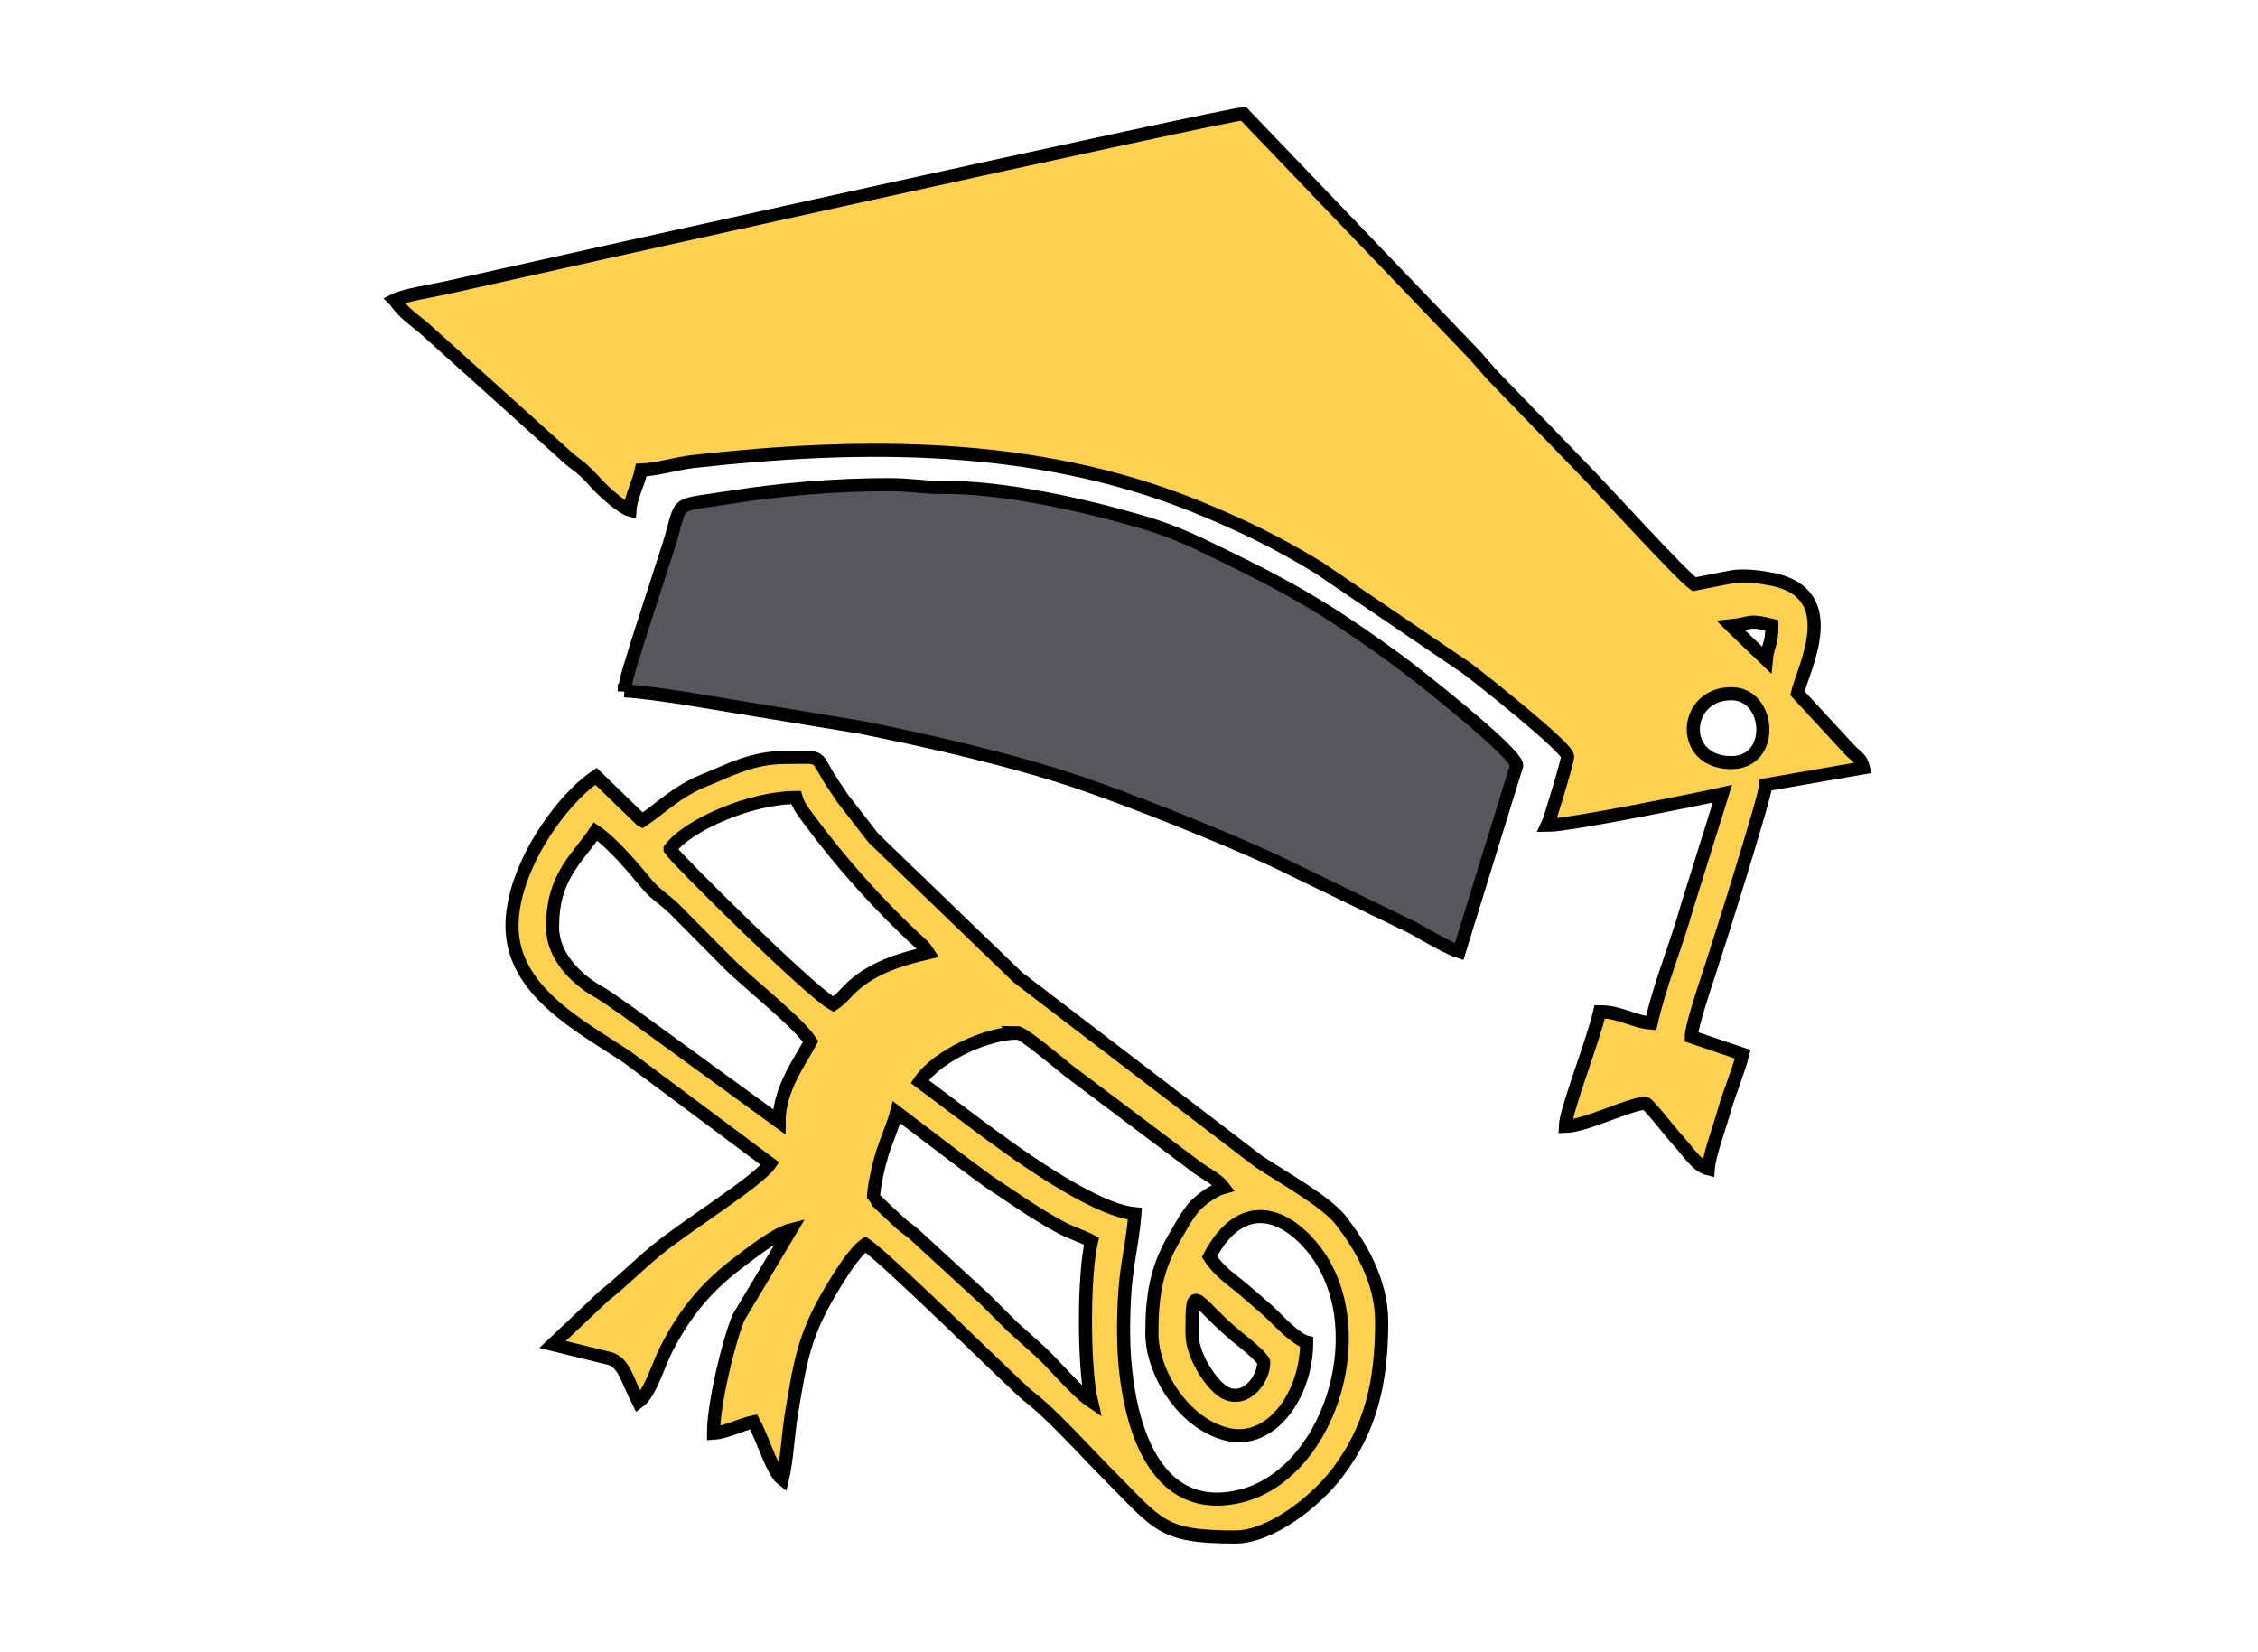 <?xml version="1.0" encoding="UTF-8"?>
<!DOCTYPE svg PUBLIC "-//W3C//DTD SVG 1.1//EN" "http://www.w3.org/Graphics/SVG/1.1/DTD/svg11.dtd">
<!-- Creator: CorelDRAW X6 -->
<svg xmlns="http://www.w3.org/2000/svg" xml:space="preserve" width="4.785in" height="3.5in" version="1.1" style="shape-rendering:geometricPrecision; text-rendering:geometricPrecision; image-rendering:optimizeQuality; fill-rule:evenodd; clip-rule:evenodd"
viewBox="0 0 4785 3500"
 xmlns:xlink="http://www.w3.org/1999/xlink">
 <defs>
  <style type="text/css">
   <![CDATA[
    .str0 {stroke:black;stroke-width:27.779}
    .fil0 {fill:none}
    .fil2 {fill:#58565C}
    .fil1 {fill:#FFD151}
   ]]>
  </style>
 </defs>
 <g id="Layer_x0020_1">
  <rect class="fil0" width="4785" height="3500"/>
  <path class="fil1 str0" d="M3669 1616c-112,0 -103,-146 0,-146 84,0 94,146 0,146zm-1 -290c48,-5 33,-14 87,-1 0,43 -9,41 -12,73l-74 -71zm-2830 -688c17,25 36,37 59,56l310 279c13,11 17,12 30,24 12,11 19,19 30,31 14,15 52,49 68,53 2,-29 18,-56 24,-85 33,-1 75,-14 110,-18 357,-40 722,-42 1060,93 101,41 175,77 264,131l315 214c27,20 214,168 214,187 0,10 -38,136 -43,146 46,0 327,-57 371,-67l-75 240c-24,85 -57,162 -76,246 -39,-3 -65,-24 -109,-24 -14,62 -72,208 -73,243 44,-1 138,-49 170,-49 5,0 54,62 62,71 28,30 46,62 71,68 2,-30 25,-91 34,-124 12,-42 29,-79 39,-119l-109 -37c0,-21 29,-108 37,-132 12,-35 120,-376 121,-402l207 -36c-6,-23 -17,-24 -32,-41l-108 -117c13,-54 97,-209 -51,-241 -25,-5 -60,-10 -86,-6l-82 16c-27,-18 -200,-209 -239,-248l-179 -185c-23,-23 -35,-41 -58,-64l-479 -500c-31,0 -1510,328 -1686,368 -31,7 -91,16 -113,27z"/>
  <path class="fil2 str0" d="M1323 1464c30,1 90,10 124,15l376 62c150,30 325,70 466,118 117,40 299,113 412,165l295 143c18,11 79,45 96,50l122 -395c0,-27 -220,-200 -255,-225 -11,-8 -20,-14 -32,-23 -120,-86 -204,-134 -341,-200 -61,-30 -106,-51 -173,-70 -117,-34 -291,-73 -415,-71 -43,0 -67,-6 -115,-6 -112,0 -231,10 -343,28 -126,20 -88,0 -129,120l-61 189c-8,28 -25,76 -27,101z"/>
  <path class="fil1 str0" d="M2526 2826c0,-123 2,-65 113,21 8,6 39,33 39,40 0,40 -45,93 -90,59 -26,-20 -62,-76 -62,-120zm-675 -286c0,-26 12,-74 19,-97 8,-25 24,-62 30,-86l145 110c18,13 32,24 49,36 56,37 95,66 156,99 21,11 42,17 63,28 -17,72 -17,267 0,340 -33,-22 -78,-78 -111,-108l-58 -52c-21,-21 -37,-37 -58,-58l-146 -134c-13,-12 -17,-13 -30,-24 -7,-6 -59,-55 -59,-56zm304 -352c13,0 93,68 108,80l274 206c18,13 44,26 56,42 -19,5 -50,27 -62,41 -18,21 -28,42 -43,67 -38,65 -47,123 -47,202 0,79 64,189 158,213 94,24 170,-83 170,-195 -24,-6 -61,-47 -80,-65l-52 -45c-24,-21 -50,-35 -74,-71 69,-131 165,-92 227,-8 124,170 23,477 -168,517 -198,42 -241,-203 -241,-351 0,-136 17,-162 24,-249 -90,-8 -263,-135 -348,-199l-108 -81c38,-56 144,-103 207,-103zm-984 -225c0,-107 54,-145 91,-201 37,25 81,78 111,114 18,21 37,31 58,52l112 113c41,41 148,125 175,166 -25,46 -67,102 -67,170l-320 -233c-25,-17 -44,-32 -69,-46 -39,-23 -91,-71 -91,-133zm249 -164c38,-51 171,-109 267,-109 5,18 16,31 27,46 66,90 150,184 233,260 11,10 12,11 20,23 -60,14 -115,31 -160,71 -16,15 -23,26 -41,38 -49,-26 -334,-309 -346,-328zm-61 -61l-96 -93c-77,52 -178,197 -178,317 0,139 147,213 244,278l303 226c-25,37 -177,131 -238,181 -42,34 -72,66 -114,99l-109 103 122 30c30,10 35,43 60,92 25,-18 42,-79 59,-112 41,-80 87,-134 155,-185 25,-19 77,-60 109,-68l-111 186c-20,47 -53,182 -53,245 29,-2 56,-18 85,-24 21,39 40,106 61,122 10,-42 12,-98 20,-144 18,-108 27,-163 83,-257 17,-28 48,-80 73,-97 50,34 319,301 346,322 51,39 120,117 169,166 107,107 111,132 269,132 74,0 170,-75 216,-136 71,-93 94,-193 94,-320 0,-88 -47,-163 -85,-213 -31,-41 -120,-90 -176,-127l-510 -390 -306 -295 -66 -85c-10,-16 -20,-29 -29,-44 -29,-49 -14,-42 -91,-42 -72,0 -121,28 -171,48 -60,24 -95,61 -133,86z"/>
 </g>
</svg>
